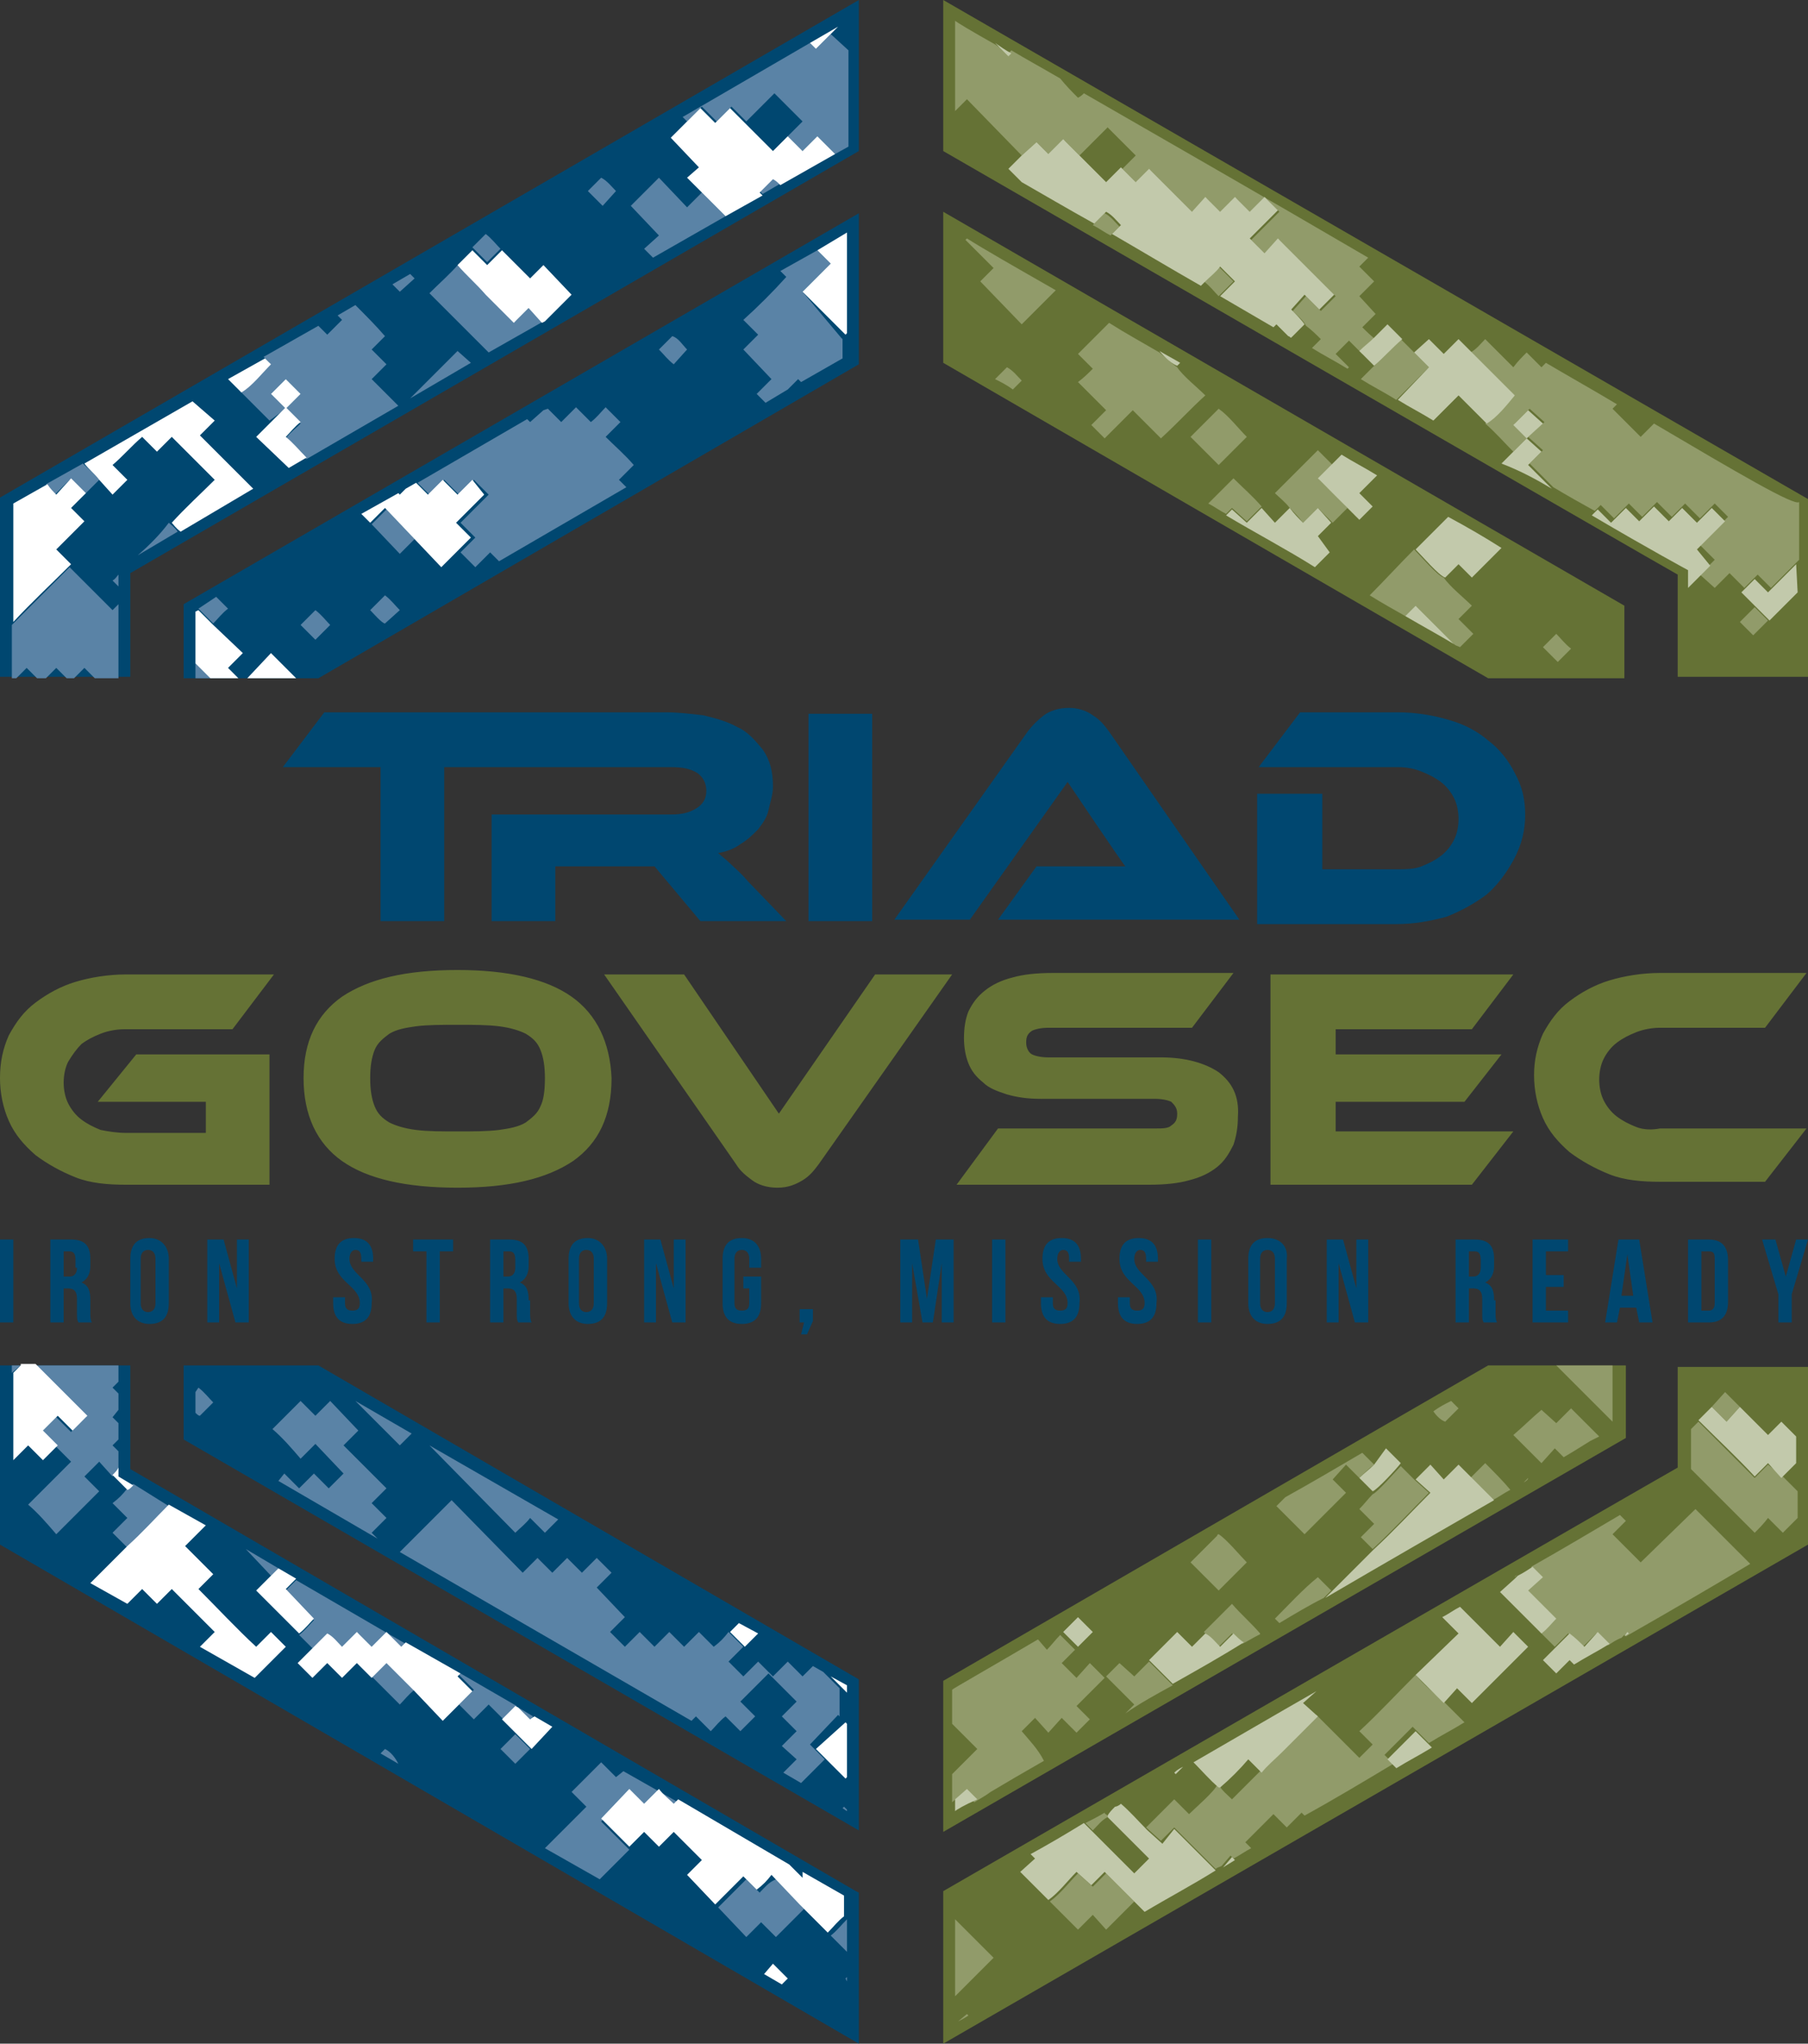<?xml version="1.0" encoding="utf-8"?>
<!-- Generator: Adobe Illustrator 24.3.0, SVG Export Plug-In . SVG Version: 6.00 Build 0)  -->
<svg version="1.1" id="Layer_1" xmlns="http://www.w3.org/2000/svg" xmlns:xlink="http://www.w3.org/1999/xlink" x="0px" y="0px"
	 viewBox="0 0 122.1 138" style="enable-background:new 0 0 122.1 138;" xml:space="preserve">
<rect x="0" y="0" width="122.1" height="138" fill="#333333" stroke="none"/>
<style type="text/css">
	.st0{fill:#004770;}
	.st1{fill:#5A83A6;}
	.st2{fill:#FFFFFF;}
	.st3{fill:#657235;}
	.st4{fill:#919B6A;}
	.st5{fill:#C2C9AB;}
</style>
<g>
	<g>
		<g>
			<path class="st0" d="M12.4,45.8h9.1L58,24.6V14.4L12.4,40.8V45.8z M0,33.6v12.1h8.8v-7L58,10.2V0L0,33.6z M12.4,92.2v5L58,123.6
				v-10.2L21.5,92.2H12.4z M8.8,99.2v-7H0v12.1L58,138v-10.2l-0.2-0.1L8.8,99.2z"/>
			<path class="st1" d="M35.8,28.5l-0.2-0.2l-7.4,4.3l0.8,0.8l1-1l1,1l1-1l1,1l-1.9,1.9l1,1l-1,1l1,1l1-1l0.6,0.6l8.6-5l-0.5-0.5
				l1-1c-0.6-0.7-1.3-1.3-1.9-1.9l1-1l-1-1c-0.3,0.3-0.6,0.7-1,1l-1-1l-1,1c-0.3-0.3-0.6-0.6-0.9-0.9l-0.3,0.1L35.8,28.5z
				 M33.8,16.8c-0.3-0.3-0.6-0.7-1-1l-0.9,0.9l1,1L33.8,16.8z M43.5,16.8l0.6,0.6l4.9-2.8l-1.6-1.6l-1,1l-1.9-2l-1.9,1.9l1.9,2
				L43.5,16.8z M56.1,2.3l-1,1l-0.4-0.4l-8.6,5c0.1,0.1,0.2,0.2,0.3,0.3l1-1l1,1l1-1l1,1l1.9-1.9l1.9,1.9l-1,1l1,1l1-1l1.2,1.2
				l0.9-0.5V3.4L56.1,2.3z M41.6,12.9c-0.3-0.3-0.6-0.7-1-0.9l-0.9,0.9l1,1L41.6,12.9z M19.3,27.6l1,1c-0.3,0.3-0.7,0.6-1,1
				c0.5,0.5,0.9,1,1.4,1.4l6.2-3.6l-1.8-1.8l1-1l-1-1l0.9-0.9c-0.6-0.7-1.3-1.4-2-2.1l-1.2,0.7l0.3,0.3l-1,1
				c-0.2-0.2-0.4-0.4-0.6-0.6l-3.7,2.1l0.4,0.4c-0.6,0.6-1.3,1.5-2,1.9c0.7,0.7,1.3,1.3,2,2L19.3,27.6z M19.3,25.6l1,1l-1,1l-1-1
				L19.3,25.6z M13.4,41.1l1,1c0.3-0.3,0.6-0.7,1-1l-0.8-0.8L13.4,41.1z M36.7,21.7l-0.9-1l-1,1c-0.7-0.6-1.3-1.3-1.9-1.9
				c-0.6-0.6-1.4-1.3-1.9-2c-0.6,0.7-1.3,1.3-2,2c1.3,1.3,2.7,2.7,4,4L36.7,21.7z M28,18.8c-0.1-0.1-0.2-0.2-0.3-0.3l-1.2,0.7
				l0.5,0.5L28,18.8z M27,41.2c-0.3-0.3-0.6-0.7-1-1l-1,1c0.2,0.2,0.8,0.9,1,0.9L27,41.2z M26.9,33.3C27,33.3,27,33.4,26.9,33.3
				l0.4-0.3L26.9,33.3z M20.3,42.2l1,1l1-1c-0.3-0.3-0.6-0.7-1-1L20.3,42.2z M52.2,12l-0.9,0.9l0.2,0.2l1.2-0.7
				C52.6,12.2,52.4,12.1,52.2,12z M27,97.6l0.8-0.8L24,94.6L27,97.6z M29,97.6l5.8,5.9c0.3-0.3,0.7-0.6,1-1l1,1l0.9-0.9L29,97.6
				L29,97.6z M26.1,34.4l-1,1l1.9,2l1-1L26.1,34.4z M54.2,19.7l1.9-1.9l-0.9-0.9l-2.5,1.4l0.4,0.4c-0.9,1-1.9,2-2.9,2.9l1,1l-1,1
				l1.9,2l-1,1l0.6,0.6l1.5-0.9l0.7-0.7l0.2,0.2l2.8-1.6v-1.3c0,0-0.1-0.1-0.1-0.1L54.2,19.7z M30.9,23.7c-1.1,1.1-2.2,2.2-3.2,3.2
				l4.1-2.4L30.9,23.7z M44.5,23.6c0.3,0.3,0.6,0.7,1,1l0.9-1c-0.3-0.3-0.6-0.8-1-0.9L44.5,23.6z M13.2,44.8v1h1L13.2,44.8z
				 M51.3,127.8l-0.9-0.9l-1.9,1.9l1.9,2l1-1l1,1l1.9-1.9l-1.9-2C51.9,127.1,51.6,127.5,51.3,127.8z M33.8,118.1l1,1l1-1l-1-1
				L33.8,118.1z M41.6,120l-1-1l-2,2l1,1l-2.8,2.8l3.7,2.1l2-2l-1.9-1.9l1.9-2l1,1l1-1c0.3,0.3,0.6,0.6,1,1l0.3-0.3l-3.7-2.1
				L41.6,120z M35.8,116.1c0.1-0.1,0.1-0.1,0.2-0.2l-1-0.6L35.8,116.1z M31.1,113l-0.1,0.1l1,1l-1,1l1,1l1-1l1,1l0.9-0.9L31.1,113z
				 M25.1,113.2l1.9,1.9c0.3-0.3,0.6-0.7,1-1l-1.9-1.9L25.1,113.2z M57.2,131.8v-2.2c-0.4,0.4-0.7,0.8-1.1,1.1
				C56.5,131.1,56.9,131.5,57.2,131.8z M54.9,112.5l-0.7,0.7l-1-1l-1,1l-1-1l-1,1l-1-1l1-1l-1-1c-0.3,0.4-0.6,0.7-1,1l-1-1l-1,1
				l-1-1c-0.3,0.3-0.6,0.6-1,1l-1-1l-1,1l-1-1l1-1l-1.9-2l1-1l-1-1l-1,1l-1-1l-1,1l-1-1l-1,1l-4.8-4.9l-3.5,3.5l19.7,11.4l0.3-0.3
				l1,1c0.3-0.3,0.6-0.7,1-1l1,1l1-1l-1-1l1.9-1.9l1.9,1.9c-0.3,0.3-0.7,0.7-1,1l1,1l-1,1l1,0.9l-0.9,0.9l1.2,0.7
				c0.5-0.5,1.1-1.1,1.6-1.6l-1-1l1.9-2l0.1,0.1v-1.9l-1.1-1.1L54.9,112.5z M56.9,122.1l0.3,0.2v-0.1l-0.2-0.2
				C57,122,57,122,56.9,122.1z M57.2,133.8v-0.3l-0.1,0.1L57.2,133.8z M26,118.1l-0.3,0.3l1.2,0.7l0,0
				C26.7,118.7,26.4,118.3,26,118.1z M8,38.8c-0.1,0.1-0.2,0.3-0.4,0.4c0.1,0.1,0.2,0.2,0.4,0.4V38.8z M8,98l-0.4-0.4L8,97.2v-1.1
				l-0.4-0.4L8,95.2v-1.1l-0.4-0.4L8,93.3v-1.1H2.3l3.5,3.5c-0.3,0.3-0.7,0.6-1,1l-1-1l-1,1l1,1l1,1l-2.9,2.9c0.7,0.6,1.3,1.3,1.9,2
				l2.9-2.9l-1-1l1-1l0.9,1c0.1-0.1,0.3-0.3,0.4-0.4V98z M1.8,45.1l0.7,0.7h0.6l0.7-0.7l0.7,0.7H5c0.2-0.2,0.5-0.5,0.7-0.7l0.7,0.7
				H8v-5l-0.4,0.4l-2.9-2.9c-1.3,1.3-2.6,2.6-3.9,3.9c0,0,0,0,0,0v3.6h0.3L1.8,45.1z M0.8,92.7L0.8,92.7l0.6-0.5H0.8V92.7z
				 M4.7,32.4l1,1l1-1C6.4,32,6,31.7,5.6,31.3l-2.5,1.4c0.2,0.2,0.4,0.4,0.6,0.7L4.7,32.4z M9.3,37.5l2.7-1.6
				c-0.2-0.3-0.5-0.5-0.6-0.6C10.8,36.1,10.1,36.8,9.3,37.5z M13.4,93.7L13.2,94v1.4c0.1,0.1,0.2,0.2,0.3,0.2l0.9-0.9
				C14.1,94.4,13.8,94,13.4,93.7z M8.6,100.5c-0.3,0.4-0.6,0.7-1,1l1,1l-1,1l1,1c1-0.9,1.9-1.8,2.8-2.8L9,100.2
				C8.8,100.4,8.7,100.5,8.6,100.5z M21.2,99.5l-1,1l-1-1l-0.4,0.5l6.7,3.9l-0.4-0.4l1-1l-1-1l1-1l-2.9-2.9l1-1l-1.9-2l-1,1l-1-1
				c-0.6,0.6-1.3,1.3-1.9,1.9c0.7,0.6,1.3,1.3,1.9,2l1-1l1.9,2l-1,1L21.2,99.5z M18.3,106.4l0.5-0.5l-2.2-1.3L18.3,106.4z
				 M26.1,110.3l1,1l0.3-0.3l-7.4-4.3l-0.7,0.7l1.9,2c-0.3,0.3-0.6,0.7-1,1l1,1l1-1c0.4,0.3,0.7,0.6,1,0.9l1-1l1,1L26.1,110.3z"/>
			<path class="st2" d="M35.8,18.8l-1.9-1.9l-1,1l-1-1l-1,1c0.6,0.7,1.3,1.3,1.9,2c0.6,0.6,1.3,1.3,1.9,1.9l1-1l0.9,1l0.2-0.1
				l1.8-1.8l-1.9-2L35.8,18.8z M46.4,12l1,1l1.6,1.6l2.5-1.4l-0.2-0.2l0.9-0.9c0.2,0.1,0.3,0.2,0.5,0.4l3.7-2.1l-1.2-1.2l-1,1l-1-1
				l-1,1l-1.9-1.9l-1-1l-1,1l-1-1l-1,1l-1,1l1.9,2L46.4,12z M19.5,31.6l1.2-0.7c-0.5-0.5-0.9-1-1.4-1.4c0.3-0.3,0.6-0.7,1-1l-1-1
				l-1,1l-1,1L19.5,31.6z M20.3,26.6l-1-1l-1,1l1,1L20.3,26.6z M56.1,2.3l0.5-0.5l-1.9,1.1l0.4,0.4L56.1,2.3z M14.4,42.2l-1-1
				l-0.2,0.1v3.5l1,1h1.9l-0.7-0.7l1-1L14.4,42.2z M55.2,16.9l0.9,0.9l-1.9,1.9l2.9,2.9l0.1-0.1v-6.8L55.2,16.9z M50.3,111.2
				l0.9-0.9l-1.3-0.7l-0.6,0.6L50.3,111.2z M7.6,99.6l1,1c0.1,0,0.2-0.1,0.4-0.3L8,99.7v-0.6C7.9,99.3,7.8,99.4,7.6,99.6z
				 M18.3,24.6l-0.4-0.4l-2.5,1.4l0.9,0.9C17,26.1,17.7,25.2,18.3,24.6z M16.7,45.8H20l-1.7-1.7L16.7,45.8z M31.9,32.4l-1,1l-1-1
				l-1,1l-0.8-0.8L27.4,33L27,33.4c0,0-0.1-0.1-0.1-0.1l-2.5,1.4l0.6,0.6l1-1l1.9,2l1.9,2l1-1l1-1l-1-1l1.9-1.9L31.9,32.4z
				 M51.6,133.3l1.2,0.7l0.4-0.4l-1-1L51.6,133.3z M54.2,126.8l-0.9-0.9l-7.5-4.4l-0.3,0.3c-0.3-0.3-0.7-0.6-1-1l-1,1l-1-1l-1.9,2
				l1.9,1.9l1-1l1,1l1-1l1.9,1.9l-1,1l1.9,2l1.9-1.9l0.9,0.9c0.4-0.3,0.7-0.6,1-1l1.9,2l1.9,1.9c0.4-0.4,0.7-0.8,1.1-1.1v-1.4
				l-2.8-1.6L54.2,126.8z M55.1,118.1l1,1l1,1l0.1-0.1v-3.6l-0.1-0.1L55.1,118.1z M57.2,114.3v-0.5l-1.1-0.6L57.2,114.3z
				 M35.8,116.1l-0.8-0.8l-0.2-0.1l-0.9,0.9l1,1l1,1l1.4-1.5l-1.2-0.7C35.9,116,35.8,116.1,35.8,116.1z M17.3,111.2
				c-1.3-1.2-2.6-2.6-3.9-3.9l1-1l-1.9-1.9l1.4-1.4l-2.5-1.4c-0.9,0.9-1.8,1.9-2.8,2.8l-2.5,2.5l2.5,1.4c0.3-0.3,0.7-0.7,1-1l1,1
				l1-1l2.9,2.9l-1,1l3.7,2.1l2.1-2.1l-1-1L17.3,111.2z M31.1,113l-3.7-2.1l-0.3,0.3l-1-1l-1,1l-1-1l-1,1c-0.3-0.3-0.6-0.7-1-0.9
				l-1,1l-1,1l1,1l1-1l1,1l1-1l1,1l1-1l1.9,1.9l1.9,2l1-1l1-1l-1-1L31.1,113z M1.4,92.2l-0.5,0.5l0,0v5.9l1-1l1,1l1-1l-1-1l1-1l1,1
				c0.3-0.3,0.7-0.7,1-1l-3.5-3.5H1.4z M3.8,33.4c-0.2-0.2-0.4-0.4-0.6-0.7l-2.3,1.3v8l0,0c1.2-1.3,2.6-2.6,3.9-3.9l-1-1l1.9-1.9
				l-0.9-0.9l1-1l-1-1L3.8,33.4z M21.2,109.3l-1.9-2l0.7-0.7l-1.2-0.7l-0.5,0.5l-1,1l2.9,2.9C20.6,110,20.9,109.6,21.2,109.3z
				 M7.6,33.4l1-1l-1-1c0.7-0.6,1.3-1.3,2-1.9l1,1l1-1l2.9,2.9c-1,1-2,1.9-2.9,2.9c0.1,0.1,0.3,0.4,0.6,0.6l4.9-2.9l-3.6-3.6l1-1
				L13,27.1l-7.3,4.2C6,31.7,6.4,32,6.7,32.4L7.6,33.4z"/>
		</g>
		<g>
			<path class="st3" d="M63.7,0v10.2c0,0,49.2,28.4,49.6,28.6v6.9h8.8v-12L63.7,0z M109.7,45.8v-4.9L63.7,14.3v10.2
				c0,0,32.8,19,36.8,21.3H109.7z M109.7,92.2h-9.2c-4,2.3-36.8,21.3-36.8,21.3v10.2l46.1-26.6V92.2z M113.3,99.1
				c-0.4,0.2-49.6,28.6-49.6,28.6V138l58.4-33.7v-12h-8.8V99.1z"/>
			<path class="st4" d="M82.3,20l1-1l-1-1c-0.3,0.3-0.6,0.6-1,1C81.7,19.3,82,19.7,82.3,20z M81.4,26.7c-0.6-0.6-1.5-1.3-1.9-1.9
				c-0.3-0.2-0.7-0.6-1.2-1c-1.2-0.7-2.3-1.3-3.4-2l-2.1,2.1l1,1c-0.3,0.3-0.6,0.6-1,0.9l1.9,1.9l-1,1l0.9,0.9l1.9-1.9l1.9,1.9
				C79.5,28.6,80.4,27.6,81.4,26.7z M67.2,25.6c0.4,0.2,0.8,0.4,1.2,0.7l0.6-0.6c-0.3-0.3-0.6-0.7-1-0.9L67.2,25.6z M81.6,34
				c0.4,0.2,0.8,0.5,1.2,0.7l0.4-0.4l1,0.9c0.3-0.3,0.6-0.6,1-1c-0.6-0.7-1.3-1.3-1.9-1.9C82.7,32.9,82.2,33.4,81.6,34z M102.2,96.9
				c0.6,0.6,1.3,1.3,1.9,1.9l0.9-1l0.6,0.6c0.7-0.4,1.3-0.8,1.8-1.1L108,97l-1.9-1.9l-1,1l-1-0.9C103.5,95.7,102.9,96.3,102.2,96.9z
				 M75.6,15.3c-0.3-0.3-0.6-0.7-1-0.9l-0.8,0.8c0.4,0.2,0.8,0.5,1.2,0.7L75.6,15.3z M84.2,29.5c-0.6-0.6-1.2-1.4-1.9-1.9l-1.9,1.9
				l1.9,1.9L84.2,29.5z M108.9,96v-3.8h-3.8L108.9,96z M91.8,99.8c0.3-0.3,0.6-0.6,1-0.9l-0.8-0.8c-1.7,1-3.4,2-5.2,3l-0.6,0.6
				c0.6,0.6,1.3,1.3,1.9,1.9l2.8-2.8l-0.9-0.9l0.9-1L91.8,99.8z M96.8,95.3c0.2,0.3,0.5,0.6,0.8,0.7l0.9-0.9
				c-0.1-0.1-0.3-0.3-0.5-0.5C97.6,94.8,97.2,95,96.8,95.3z M92.7,104.6c1.3-1.2,2.5-2.5,3.8-3.8l-1-0.9l-0.9-0.9
				c-0.3,0.3-1.6,1.8-1.9,1.9c-0.3,0.3-0.6,0.7-0.9,1l1,1l-0.9,0.9L92.7,104.6z M115.6,95l1,1l0.9-1l-1-1L115.6,95z M82.3,111.2
				l0.9-0.9c0.3,0.2,0.5,0.5,0.7,0.7c0.4-0.2,0.7-0.4,1.1-0.6c0,0,0.1,0,0.1-0.1c-0.6-0.7-1.3-1.3-1.9-2c-0.6,0.6-1.3,1.3-1.9,1.9
				C81.7,110.6,82,110.9,82.3,111.2z M86.1,109.3c0.1,0.1,0.2,0.2,0.3,0.3c1-0.6,2-1.2,3-1.7l0.5-0.5l-0.9-0.9
				C88,107.3,87,108.4,86.1,109.3z M82.3,107.4l1.9-1.9c-0.4-0.4-1.4-1.6-1.9-1.9c0,0-0.1,0-0.1,0.1c-0.6,0.6-1.2,1.2-1.8,1.8
				C81,106.1,81.7,106.8,82.3,107.4z M79.2,113.8l-1.6-1.6l-1,1l-1-0.9l-0.9,0.9l1.9,1.9l-0.6,0.6C77,115,78.1,114.4,79.2,113.8z
				 M73.3,123.1l0.5,0.5c0.3-0.3,0.6-0.7,1-0.9l0-0.1c-0.1-0.1-0.2-0.1-0.2-0.2C74.1,122.7,73.7,122.9,73.3,123.1z M71.3,19.6
				c-2.8-1.6-4.9-2.8-6-3.5l-0.1,0.1l1.9,1.9l-0.9,0.9l2.8,2.9L71.3,19.6z M95.6,113.1c-1.3,1.3-2.5,2.6-3.8,3.8l0.9,0.9l-0.9,0.9
				c-1-1-1.9-1.9-2.9-2.9l-2.4,2.4c-0.5,0.5-1,0.9-1.4,1.4c-0.6,0.6-1.3,1.3-1.9,1.9c-0.3-0.3-0.7-0.6-0.9-1l-0.1,0
				c-0.1,0.4-1.5,1.6-1.9,2l-1-1l-1.9,1.9l1,0.9l0.9-0.9l2.8,2.8c0.1-0.1,0.2-0.1,0.4-0.2l0.6-0.7l0.2,0.2c0.4-0.2,0.8-0.5,1.2-0.7
				l-0.4-0.4l1.9-1.9l0.9,0.9c0,0,0.1-0.1,0.1-0.1l0.9-0.9l0.2,0.2c2-1.1,4-2.3,6-3.5l-0.6-0.6l1.9-1.9l1.1,1.1
				c0.8-0.5,1.6-0.9,2.4-1.4l-1.6-1.6C96.9,114.4,96.2,113.8,95.6,113.1z M64.5,134.8l2.6-2.6l-2.6-2.6V134.8z M73.8,127.4l-1-0.9
				c-0.6,0.6-1.2,1.4-1.9,1.9l1.9,1.9l1-1l0.9,1l1.9-1.9l-1.9-1.9L73.8,127.4z M69,116.9l0.9-0.9l0.9,1l0.9-1l1,1l0.9-0.9l-0.9-0.9
				l1.9-1.9l-1-1l-0.9,1l-1-1l0.9-0.9l-1-1c-0.3,0.3-0.6,0.7-0.9,1l-0.6-0.7c-3.4,2-5.7,3.3-5.8,3.4v2.3c0.6,0.6,1.1,1.1,1.7,1.7
				l-1.7,1.7v1.9l0.8-0.7l0.7,0.7c0.3-0.2,0.7-0.4,1.1-0.7l0,0l0,0c1-0.6,2.2-1.3,3.6-2.1C70.1,118.1,69.5,117.5,69,116.9z
				 M100.3,98.8l-1,1l1.5,1.5c0.4-0.2,0.8-0.5,1.2-0.7C101.5,100,100.9,99.4,100.3,98.8z M110.8,105.5l-1.9-1.9l0.9-0.9l-0.4-0.4
				c-1.7,1-3.7,2.2-6,3.5l0.7,0.7l-1,0.9l1.9,1.9c-0.3,0.3-0.6,0.7-1,0.9l1,1l0.9-0.9c0.3,0.3,0.7,0.6,1,0.9l0.9-0.9l0.8,0.8
				c0.3-0.2,0.6-0.4,0.9-0.5l0.2-0.2l0.1,0.1c3.5-2,6.4-3.7,8.4-4.9l-3.7-3.7L110.8,105.5z M119.4,98.9l-0.9,0.9
				c-1.3-1.3-2.5-2.5-3.8-3.8l-0.5,0.5v2.7l4.3,4.3c0.3-0.3,0.6-0.6,0.9-1l1,1l1-1v-1.8l-1-1L119.4,98.9z M102.3,106.5l0.2-0.2
				C102.4,106.4,102.3,106.4,102.3,106.5L102.3,106.5z M103.2,99.8l-0.3,0.3C103.1,100,103.2,99.9,103.2,99.8L103.2,99.8z
				 M92.5,40.2c0.8,0.5,1.7,1,2.4,1.4l0.7-0.7l2.6,2.6c0.1,0.1,0.2,0.1,0.4,0.2c0.3-0.3,0.6-0.6,0.9-0.9l-1-1l0.9-0.9
				c-0.5-0.5-1.5-1.3-1.9-1.9c-0.4-0.1-1.6-1.5-2-1.9C94.5,38.1,93.5,39.2,92.5,40.2z M108.9,42.8L108.9,42.8
				C108.9,42.8,108.9,42.8,108.9,42.8L108.9,42.8z M119.4,41.9l-0.9-0.9l-1,1l0.9,0.9L119.4,41.9z M111.7,28.6
				c-0.3,0.3-0.6,0.6-0.9,0.9l-1.9-1.9l0.3-0.3c-1.5-0.9-3.1-1.8-4.8-2.8l-0.3,0.3l-1-1c-0.3,0.3-0.6,0.6-0.9,1l-1.9-1.9
				c-0.3,0.3-0.6,0.7-1,0.9l2.9,2.9c-0.6,0.6-1.2,1.4-1.9,1.9c0.7,0.6,1.3,1.3,1.9,1.9l1-1l1,0.9c-0.3,0.3-0.6,0.6-0.9,0.9
				c0.5,0.5,1.1,1.1,1.6,1.6c1,0.6,1.9,1.1,2.8,1.6l0.4-0.4l0.9,0.9l1-1c0.3,0.3,0.6,0.6,0.9,0.9l1-1l1,1l0.9-0.9l1,1l1-1l0.9,0.9
				l-1.9,1.9l1,1l-1,1l1,0.9l1-1l1,1l0.9-0.9l0.9,0.9l1.9-1.9l0,0v-3.9C121.2,34.2,117.3,31.9,111.7,28.6z M103.2,29.5l-0.9-0.9l1-1
				l1,0.9L103.2,29.5z M105.1,42.8l-0.9,0.9l1,1l0.9-0.9C105.7,43.5,105.4,43.1,105.1,42.8z M69,10.5L70,9.6l0.9,0.9l1-1l1,1
				l1.9-1.9l1.9,1.9l-0.9,0.9l1,1l0.9-0.9l2.9,2.9l0.9-1l1,1l1-1l1,1l1-1c0.3,0.3,0.6,0.6,0.9,0.9l-1.9,1.9l1,1l0.9-1
				c1.3,1.3,2.5,2.5,3.8,3.8l-1,1l-1-1l-0.9,1c0.3,0.3,0.7,0.6,0.9,1c0.4,0.3,0.7,0.6,1,0.9l-0.6,0.6c0.8,0.5,1.6,0.9,2.4,1.4
				l0.1-0.1l-0.9-0.9c0.3-0.3,0.6-0.6,0.9-0.9l0.9,0.9c0.3-0.3,0.6-0.6,1-0.9c-0.4-0.3-0.7-0.6-1-0.9l0.9-0.9L91.8,20l1-1l-1-1
				c0.2-0.2,0.4-0.4,0.6-0.6c-7-4.1-14-8.1-19.2-11.1c-0.1,0.1-0.2,0.2-0.4,0.3c-0.4-0.4-0.8-0.8-1.2-1.3c-1.2-0.7-2.3-1.3-3.3-1.9
				l-0.2,0.2L67.2,3c-1.6-0.9-2.6-1.5-2.7-1.6v6.1l0.8-0.8L69,10.5z M64.7,136.5c0.2-0.1,0.4-0.2,0.7-0.4l-0.1-0.1L64.7,136.5z
				 M89,30.4l-2.9,2.9c0.3,0.3,0.7,0.6,1,1c0.3,0.3,0.6,0.6,0.9,1l1-1l1,1l1-1c-0.6-0.7-1.3-1.3-1.9-1.9l1-0.9L89,30.4z M91.9,25.6
				c0.8,0.5,1.6,0.9,2.4,1.4l2.2-2.2l-1-1l-0.9-0.9c-0.6,0.6-1.2,1.3-1.9,1.9L91.9,25.6z"/>
			<path class="st5" d="M94.9,41.6c1.2,0.7,2.3,1.3,3.3,1.9l-2.6-2.6L94.9,41.6z M121.3,38.1l-1.9,1.9l-0.9-0.9l-0.9,0.9l1,1
				l0.9,0.9l1.9-1.9L121.3,38.1L121.3,38.1z M99.4,39l2-2c-1.1-0.7-2.3-1.4-3.6-2.1c-0.7,0.7-1.5,1.5-2.2,2.2c0.4,0.4,1.6,1.8,2,1.9
				l0.9-0.9L99.4,39z M102.3,45.8L102.3,45.8h-0.2H102.3z M94.4,27c0.8,0.5,1.6,0.9,2.4,1.4l1.7-1.7l1.9,1.9
				c0.7-0.4,1.4-1.3,1.9-1.9l-2.9-2.9l-0.9-0.9l-1,1l-1-1l-1,0.9l1,1L94.4,27z M104.2,28.6l-1-0.9l-1,1l0.9,0.9L104.2,28.6z
				 M104.8,33c-0.5-0.5-1.1-1.1-1.6-1.6c0.3-0.3,0.6-0.6,0.9-0.9l-1-0.9l-1,1l-0.7,0.7C102.7,31.8,103.8,32.4,104.8,33z M94.7,22.9
				l-1-1l-0.9,0.9c-0.3,0.3-0.7,0.6-1,0.9l1,1C93.4,24.2,94,23.5,94.7,22.9z M85.2,110.3L85.2,110.3
				C85.2,110.3,85.1,110.3,85.2,110.3C85.1,110.4,85.2,110.3,85.2,110.3z M83.3,110.3l-0.9,0.9c-0.3-0.3-0.6-0.7-1-0.9l-0.9,0.9
				l-1-1l-1.9,1.9l1.6,1.6c1.6-0.9,3.2-1.8,4.8-2.8C83.8,110.8,83.5,110.5,83.3,110.3z M92.8,98.9c-0.3,0.3-0.7,0.6-1,0.9l0.9,0.9
				c0.3-0.1,1.6-1.5,1.9-1.9l-1-1L92.8,98.9z M72.8,111.2l1-1l-1-1l-1,1L72.8,111.2z M79.7,24.5c-0.5-0.3-0.9-0.5-1.4-0.8
				c0.4,0.5,0.9,0.9,1.2,1L79.7,24.5z M89,34.3l-1,1c-0.3-0.3-0.6-0.6-0.9-1l-1,1l-0.9-1c-0.3,0.3-0.6,0.6-1,1l-1-0.9l-0.4,0.4
				c2,1.2,4.1,2.3,6,3.5l1-1L89,36.2l0.9-0.9L89,34.3z M79.9,119.3c-0.2,0.1-0.4,0.2-0.6,0.4l0.1,0.1L79.9,119.3z M114.6,37.1
				l1.9-1.9l-0.9-0.9l-1,1l-1-1l-0.9,0.9l-1-1l-1,1c-0.3-0.3-0.6-0.6-0.9-0.9l-1,1l-0.9-0.9l-0.4,0.4c3.9,2.3,6.5,3.7,6.5,3.7v1.2
				l0.5-0.5l1-1L114.6,37.1z M89,32.3c0.6,0.6,1.3,1.3,1.9,1.9l0.9,0.9l0.9-0.9l-0.9-0.9c0.4-0.4,0.8-0.8,1.2-1.2
				c-0.8-0.5-1.6-0.9-2.4-1.4c-0.2,0.2-0.4,0.4-0.6,0.6L89,32.3z M105.1,109.3l-1.9-1.9l1-0.9l-0.7-0.7c-0.3,0.2-0.6,0.4-1,0.6
				l-0.2,0.2l-1,0.9l2.8,2.8C104.5,110,104.8,109.6,105.1,109.3z M99.4,99.8l-0.9-0.9l-1,1l-0.9-1l-1,1l1,0.9
				c-1.3,1.3-2.5,2.6-3.8,3.8l-2.8,2.8l-0.5,0.5c4.1-2.4,8.1-4.7,11.4-6.6L99.4,99.8z M93.7,118.8l0.6,0.6c0.8-0.5,1.6-0.9,2.4-1.4
				l-1.1-1.1L93.7,118.8z M119.4,96.9l-1.9-1.9l-0.9,1l-1-1l-0.9,0.9c1.3,1.3,2.6,2.5,3.8,3.8l0.9-0.9l0.9,1l1-1V97l-1-1L119.4,96.9
				z M107,111.2c-0.3-0.3-0.6-0.6-1-0.9l-0.9,0.9l-0.9,0.9l0.9,0.9c0,0,0,0,0,0l0.9-0.9l0.3,0.3c0.8-0.5,1.6-0.9,2.4-1.4l-0.8-0.8
				L107,111.2z M109.7,110.5c0.1-0.1,0.2-0.1,0.3-0.2l-0.1-0.1L109.7,110.5z M101.3,111.2c-0.9-0.9-1.8-1.8-2.7-2.7
				c-0.4,0.2-0.8,0.5-1.2,0.7l1.1,1.1l-2.9,2.8c0.6,0.6,1.3,1.3,1.9,1.9l0.9-1l1,1l3.8-3.8l-1-1L101.3,111.2z M68.3,3.6
				c-0.4-0.2-0.8-0.5-1.1-0.7l0.9,0.9L68.3,3.6z M74.7,14.3c0.4,0.2,0.7,0.6,1,0.9l-0.6,0.6c1.9,1.1,3.9,2.3,6,3.5l0.3-0.3
				c0.3-0.3,0.7-0.6,1-1l1,1l-1,1l0,0c1.2,0.7,2.4,1.4,3.6,2.1l0.2-0.2l0.8,0.8c0.1,0,0.1,0.1,0.2,0.1l0.9-0.9
				c-0.2-0.3-0.6-0.7-0.9-1l0.9-1l1,1l1-1c-1.3-1.3-2.5-2.5-3.8-3.8l-0.9,1l-1-1l1.9-1.9c-0.3-0.3-0.6-0.6-0.9-0.9l-1,1l-1-1l-1,1
				l-1-1l-0.9,1l-2.9-2.9l-0.9,0.9l-1-1l-1,1l-1.9-1.9l-1-1l-1,1L70,9.6L69,10.5l-0.9,0.9l0.9,0.9c1.4,0.8,3.1,1.8,4.9,2.8
				L74.7,14.3z M88.9,114.2c-2.8,1.6-5.7,3.3-8.3,4.8c0.6,0.6,1.1,1.2,1.7,1.7l0.1,0c0.7-0.6,1.3-1.2,1.9-1.9l0.9,0.9
				c0.4-0.5,0.9-0.9,1.4-1.4l2.4-2.4l-1-0.9L88.9,114.2z M64.5,121.5v0.8c0.1-0.1,0.6-0.4,1.5-0.8l-0.7-0.7L64.5,121.5z M67.1,120.8
				C67.1,120.8,67.1,120.8,67.1,120.8L67.1,120.8L67.1,120.8z M82.6,126.1c0.3-0.2,0.5-0.3,0.8-0.5l-0.2-0.2L82.6,126.1z
				 M78.5,124.5l-1-0.9c-0.6-0.6-1.2-1.3-1.8-1.8c-0.1,0.1-0.3,0.2-0.4,0.2c-0.2,0.2-0.4,0.4-0.5,0.6l0,0.1l2.8,2.8l-1,1l-2.9-2.9
				l-0.5-0.5c-1.3,0.8-2.5,1.5-3.6,2.1l0.3,0.3l-1,0.9l1.9,1.9c0.7-0.5,1.3-1.3,1.9-1.9l1,0.9l0.9-0.9l1.9,1.9l0.8,0.8
				c1.5-0.9,3.2-1.8,4.8-2.8l-2.8-2.8L78.5,124.5z"/>
		</g>
	</g>
	<g>
		<g>
			<path class="st0" d="M49.3,58.3c-0.3-0.3-0.6-0.5-0.8-0.7c0.6-0.1,1.1-0.3,1.5-0.6c0.5-0.3,0.8-0.6,1.2-1
				c0.3-0.4,0.6-0.8,0.7-1.3s0.3-1,0.3-1.6c0-1-0.2-1.8-0.7-2.5c-0.5-0.6-1-1.2-1.7-1.5c-0.7-0.4-1.5-0.6-2.3-0.8
				c-0.9-0.1-1.7-0.2-2.5-0.2H21.9l-2.8,3.7h6.6v10.4h4.3V51.8h15.3c0.8,0,1.3,0.1,1.8,0.4c0.4,0.3,0.6,0.7,0.6,1.2
				c0,0.5-0.2,0.9-0.7,1.2c-0.5,0.3-1,0.4-1.7,0.4H33.2v7.2h4.3v-3.7h6.7l3.1,3.7h5.8l-2.6-2.7C50,58.9,49.6,58.6,49.3,58.3z
				 M54.6,62.2h4.3v-14h-4.3V62.2z M73.8,48.3c-0.4-0.3-1-0.5-1.6-0.5c-0.7,0-1.3,0.2-1.7,0.5c-0.4,0.3-0.8,0.7-1.1,1.1l-9,12.7h5.1
				l6.6-9.3c0,0,3.7,5.5,3.9,5.7c-0.3,0-0.7,0-1.2,0H70l-2.6,3.6h16.3l-8.8-12.7C74.6,49,74.3,48.6,73.8,48.3z M102.3,52.2
				c-0.4-0.8-1-1.6-1.8-2.2c-0.7-0.6-1.6-1.1-2.7-1.4c-1-0.3-2.2-0.5-3.4-0.5h-6.6l-2.8,3.7h9.4c0.6,0,1.1,0.1,1.6,0.3
				c0.5,0.2,0.9,0.4,1.3,0.7c0.4,0.3,0.7,0.7,0.9,1.1c0.2,0.4,0.3,0.9,0.3,1.4c0,0.5-0.1,1-0.3,1.4c-0.2,0.4-0.5,0.8-0.9,1.1
				c-0.4,0.3-0.8,0.5-1.3,0.7c-0.5,0.2-1.1,0.2-1.7,0.2h-5v-5.1h-4.4v8.8h9.4c1.2,0,2.3-0.2,3.4-0.5c1-0.4,1.9-0.9,2.7-1.5
				c0.7-0.6,1.3-1.4,1.8-2.3C102.8,57,103,56,103,55C103,54,102.8,53.1,102.3,52.2z"/>
			<path class="st3" d="M5.5,70.5c0.4-0.3,0.8-0.5,1.3-0.7c0.5-0.2,1.1-0.3,1.6-0.3h7.3l2.8-3.7H8.5c-1.2,0-2.4,0.2-3.4,0.5
				c-1,0.3-1.9,0.8-2.7,1.4c-0.8,0.6-1.3,1.3-1.8,2.2C0.2,70.8,0,71.7,0,72.8c0,1,0.2,2,0.6,2.9c0.4,0.9,1,1.6,1.8,2.3
				c0.8,0.6,1.7,1.1,2.7,1.5c1,0.4,2.2,0.5,3.4,0.5h9.7v-8.8h-9l-2.6,3.2h7.3v2.1H8.5c-0.6,0-1.2-0.1-1.7-0.2
				c-0.5-0.2-0.9-0.4-1.3-0.7c-0.4-0.3-0.7-0.7-0.9-1.1c-0.2-0.4-0.3-0.9-0.3-1.4c0-0.5,0.1-1,0.3-1.4C4.9,71.2,5.2,70.8,5.5,70.5z
				 M38.6,67.3c-1.7-1.2-4.3-1.8-7.7-1.8c-3.5,0-6,0.6-7.8,1.8c-1.7,1.2-2.6,3-2.6,5.5c0,2.5,0.9,4.4,2.6,5.6
				c1.7,1.2,4.3,1.8,7.8,1.8c3.5,0,6-0.6,7.8-1.8c1.7-1.2,2.6-3,2.6-5.6C41.2,70.4,40.3,68.5,38.6,67.3z M36.5,74.7
				c-0.2,0.5-0.6,0.8-1,1.1c-0.5,0.3-1.1,0.4-1.8,0.5c-0.8,0.1-1.7,0.1-2.8,0.1c-1.1,0-2,0-2.8-0.1c-0.8-0.1-1.4-0.3-1.8-0.5
				c-0.5-0.3-0.8-0.6-1-1.1c-0.2-0.5-0.3-1.1-0.3-1.9c0-0.8,0.1-1.4,0.3-1.9c0.2-0.5,0.6-0.8,1-1.1c0.5-0.3,1.1-0.4,1.8-0.5
				c0.8-0.1,1.7-0.1,2.8-0.1c1.1,0,2,0,2.8,0.1c0.8,0.1,1.4,0.3,1.8,0.5c0.5,0.3,0.8,0.6,1,1.1c0.2,0.5,0.3,1.1,0.3,1.9
				C36.8,73.7,36.7,74.3,36.5,74.7z M52.6,75.2l-6.4-9.4h-5.4l8.9,12.8c0.3,0.5,0.7,0.8,1.1,1.1c0.4,0.3,1,0.5,1.7,0.5
				c0.7,0,1.2-0.2,1.7-0.5c0.5-0.3,0.8-0.7,1.1-1.1l9-12.8h-5.2L52.6,75.2z M82.3,72.4c-0.9-0.6-2.2-1-3.9-1h-7.6
				c-0.5,0-0.9-0.1-1.1-0.2c-0.2-0.1-0.4-0.4-0.4-0.8c0-0.4,0.1-0.6,0.4-0.8c0.2-0.1,0.6-0.2,1.1-0.2h9.7l2.8-3.7H71.1
				c-1.1,0-2,0.1-2.7,0.3c-0.8,0.2-1.4,0.5-1.9,0.9c-0.5,0.4-0.8,0.8-1.1,1.4c-0.2,0.5-0.3,1.1-0.3,1.8c0,0.6,0.1,1.2,0.3,1.7
				c0.2,0.5,0.5,0.9,1,1.3c0.4,0.4,1,0.6,1.6,0.8c0.7,0.2,1.4,0.3,2.3,0.3H78c0.5,0,0.9,0.1,1.1,0.2c0.2,0.2,0.4,0.4,0.4,0.8
				c0,0.4-0.1,0.6-0.4,0.8c-0.2,0.2-0.6,0.2-1.1,0.2H67.4L64.6,80h13c1.1,0,2-0.1,2.7-0.3c0.8-0.2,1.4-0.5,1.9-0.9
				c0.5-0.4,0.8-0.9,1.1-1.5c0.2-0.6,0.3-1.2,0.3-1.9C83.7,74,83.2,73.1,82.3,72.4z M90.2,74.4h8.7l2.5-3.2H90.2v-1.7h9.2l2.8-3.7
				H85.8V80h13.6l2.8-3.6h-12V74.4z M110.5,76.1c-0.5-0.2-0.9-0.4-1.3-0.7c-0.4-0.3-0.7-0.7-0.9-1.1c-0.2-0.4-0.3-0.9-0.3-1.4
				c0-0.5,0.1-1,0.3-1.4c0.2-0.4,0.5-0.8,0.9-1.1c0.4-0.3,0.8-0.5,1.3-0.7c0.5-0.2,1.1-0.3,1.6-0.3h7.1l2.8-3.7h-9.9
				c-1.2,0-2.4,0.2-3.4,0.5c-1,0.3-1.9,0.8-2.7,1.4c-0.8,0.6-1.3,1.3-1.8,2.2c-0.4,0.9-0.6,1.8-0.6,2.8c0,1,0.2,2,0.6,2.9
				c0.4,0.9,1,1.6,1.8,2.3c0.8,0.6,1.7,1.1,2.7,1.5c1,0.4,2.2,0.5,3.4,0.5h7.1l2.8-3.6h-9.9C111.6,76.3,111,76.3,110.5,76.1z"/>
		</g>
		<path class="st0" d="M0,89.3h0.9v-5.6H0V89.3z M6.1,87.8c0-0.6-0.1-1-0.6-1.2c0.4-0.2,0.6-0.6,0.6-1.1V85c0-0.9-0.4-1.3-1.3-1.3
			H3.4v5.6h0.9V87h0.3c0.4,0,0.6,0.2,0.6,0.7v0.9c0,0.5,0,0.5,0.1,0.7h0.9c-0.1-0.2-0.1-0.4-0.1-0.7V87.8z M5.2,85.6
			c0,0.4-0.2,0.6-0.5,0.6H4.3v-1.7h0.4c0.3,0,0.4,0.2,0.4,0.6V85.6z M16,87l-0.9-3.3H14v5.6h0.8v-4l1.1,4h0.9v-5.6H16V87z
			 M10.1,83.6c-0.9,0-1.3,0.5-1.3,1.4V88c0,0.9,0.5,1.4,1.3,1.4c0.9,0,1.3-0.5,1.3-1.4V85C11.4,84.2,10.9,83.6,10.1,83.6z M10.5,88
			c0,0.4-0.2,0.6-0.5,0.6c-0.3,0-0.5-0.2-0.5-0.6v-3c0-0.4,0.2-0.6,0.5-0.6c0.3,0,0.5,0.2,0.5,0.6V88z M50.1,83.6
			c-0.9,0-1.3,0.5-1.3,1.4V88c0,0.9,0.4,1.4,1.3,1.4c0.9,0,1.3-0.5,1.3-1.4v-1.8h-1.2V87h0.4v1c0,0.4-0.2,0.5-0.5,0.5
			c-0.3,0-0.5-0.1-0.5-0.5v-3c0-0.4,0.2-0.6,0.5-0.6c0.3,0,0.5,0.2,0.5,0.6v0.6h0.8V85C51.4,84.2,51,83.6,50.1,83.6z M54,89.3h0.3
			l-0.2,0.8h0.4l0.4-0.9v-0.8H54V89.3z M45.5,87l-0.9-3.3h-1.1v5.6h0.8v-4l1.1,4h0.9v-5.6h-0.8V87z M23.6,85c0-0.4,0.2-0.6,0.4-0.6
			c0.3,0,0.4,0.2,0.4,0.6v0.2h0.8V85c0-0.9-0.4-1.4-1.3-1.4c-0.9,0-1.3,0.5-1.3,1.4c0,1.6,1.7,1.8,1.7,3c0,0.4-0.2,0.5-0.5,0.5
			c-0.3,0-0.5-0.1-0.5-0.5v-0.4h-0.8V88c0,0.9,0.4,1.4,1.3,1.4c0.9,0,1.3-0.5,1.3-1.4C25.3,86.4,23.6,86.1,23.6,85z M35.7,87.8
			c0-0.6-0.1-1-0.6-1.2c0.4-0.2,0.6-0.6,0.6-1.1V85c0-0.9-0.4-1.3-1.3-1.3h-1.3v5.6H34V87h0.3c0.4,0,0.6,0.2,0.6,0.7v0.9
			c0,0.5,0,0.5,0.1,0.7h0.9c-0.1-0.2-0.1-0.4-0.1-0.7V87.8z M34.8,85.6c0,0.4-0.2,0.6-0.5,0.6H34v-1.7h0.4c0.3,0,0.4,0.2,0.4,0.6
			V85.6z M39.7,83.6c-0.9,0-1.3,0.5-1.3,1.4V88c0,0.9,0.5,1.4,1.3,1.4c0.9,0,1.3-0.5,1.3-1.4V85C41,84.2,40.5,83.6,39.7,83.6z
			 M40.1,88c0,0.4-0.2,0.6-0.5,0.6c-0.3,0-0.5-0.2-0.5-0.6v-3c0-0.4,0.2-0.6,0.5-0.6c0.3,0,0.5,0.2,0.5,0.6V88z M27.9,84.5h0.9v4.8
			h0.9v-4.8h0.9v-0.8h-2.7V84.5z M71.4,85c0-0.4,0.2-0.6,0.4-0.6c0.3,0,0.4,0.2,0.4,0.6v0.2h0.8V85c0-0.9-0.4-1.4-1.3-1.4
			s-1.3,0.5-1.3,1.4c0,1.6,1.7,1.8,1.7,3c0,0.4-0.2,0.5-0.5,0.5c-0.3,0-0.5-0.1-0.5-0.5v-0.4h-0.8V88c0,0.9,0.4,1.4,1.3,1.4
			c0.9,0,1.3-0.5,1.3-1.4C73.1,86.4,71.4,86.1,71.4,85z M62.6,87.7l-0.6-4h-1.2v5.6h0.8v-4l0.7,4H63l0.6-4v4h0.8v-5.6h-1.2
			L62.6,87.7z M80.9,89.3h0.9v-5.6h-0.9V89.3z M91.6,87l-0.9-3.3h-1.1v5.6h0.8v-4l1.1,4h0.9v-5.6h-0.8V87z M85.6,83.6
			c-0.9,0-1.3,0.5-1.3,1.4V88c0,0.9,0.5,1.4,1.3,1.4c0.9,0,1.3-0.5,1.3-1.4V85C87,84.2,86.5,83.6,85.6,83.6z M86.1,88
			c0,0.4-0.2,0.6-0.5,0.6c-0.3,0-0.5-0.2-0.5-0.6v-3c0-0.4,0.2-0.6,0.5-0.6c0.3,0,0.5,0.2,0.5,0.6V88z M67,89.3h0.9v-5.6H67V89.3z
			 M76.6,85c0-0.4,0.2-0.6,0.4-0.6c0.3,0,0.4,0.2,0.4,0.6v0.2h0.8V85c0-0.9-0.4-1.4-1.3-1.4c-0.9,0-1.3,0.5-1.3,1.4
			c0,1.6,1.7,1.8,1.7,3c0,0.4-0.2,0.5-0.5,0.5c-0.3,0-0.5-0.1-0.5-0.5v-0.4h-0.8V88c0,0.9,0.4,1.4,1.3,1.4c0.9,0,1.3-0.5,1.3-1.4
			C78.3,86.4,76.6,86.1,76.6,85z M121.3,83.7l-0.7,2.5l-0.7-2.5H119l1.1,3.7v1.9h0.9v-1.9l1.1-3.7H121.3z M115.4,83.7H114v5.6h1.4
			c0.9,0,1.3-0.5,1.3-1.4v-2.8C116.7,84.2,116.3,83.7,115.4,83.7z M115.8,88c0,0.4-0.2,0.5-0.4,0.5h-0.5v-4h0.5
			c0.3,0,0.4,0.1,0.4,0.5V88z M100.9,87.8c0-0.6-0.1-1-0.6-1.2c0.4-0.2,0.6-0.6,0.6-1.1V85c0-0.9-0.4-1.3-1.3-1.3h-1.3v5.6h0.9V87
			h0.3c0.4,0,0.6,0.2,0.6,0.7v0.9c0,0.5,0,0.5,0.1,0.7h0.9c-0.1-0.2-0.1-0.4-0.1-0.7V87.8z M100,85.6c0,0.4-0.2,0.6-0.5,0.6h-0.3
			v-1.7h0.4c0.3,0,0.4,0.2,0.4,0.6V85.6z M109.3,83.7l-0.9,5.6h0.8l0.2-1h1.1l0.2,1h0.9l-0.9-5.6H109.3z M109.5,87.5l0.4-2.8
			l0.4,2.8H109.5z M103.5,89.3h2.4v-0.8h-1.5v-1.6h1.2v-0.8h-1.2v-1.6h1.5v-0.8h-2.4V89.3z"/>
	</g>
</g>
</svg>
